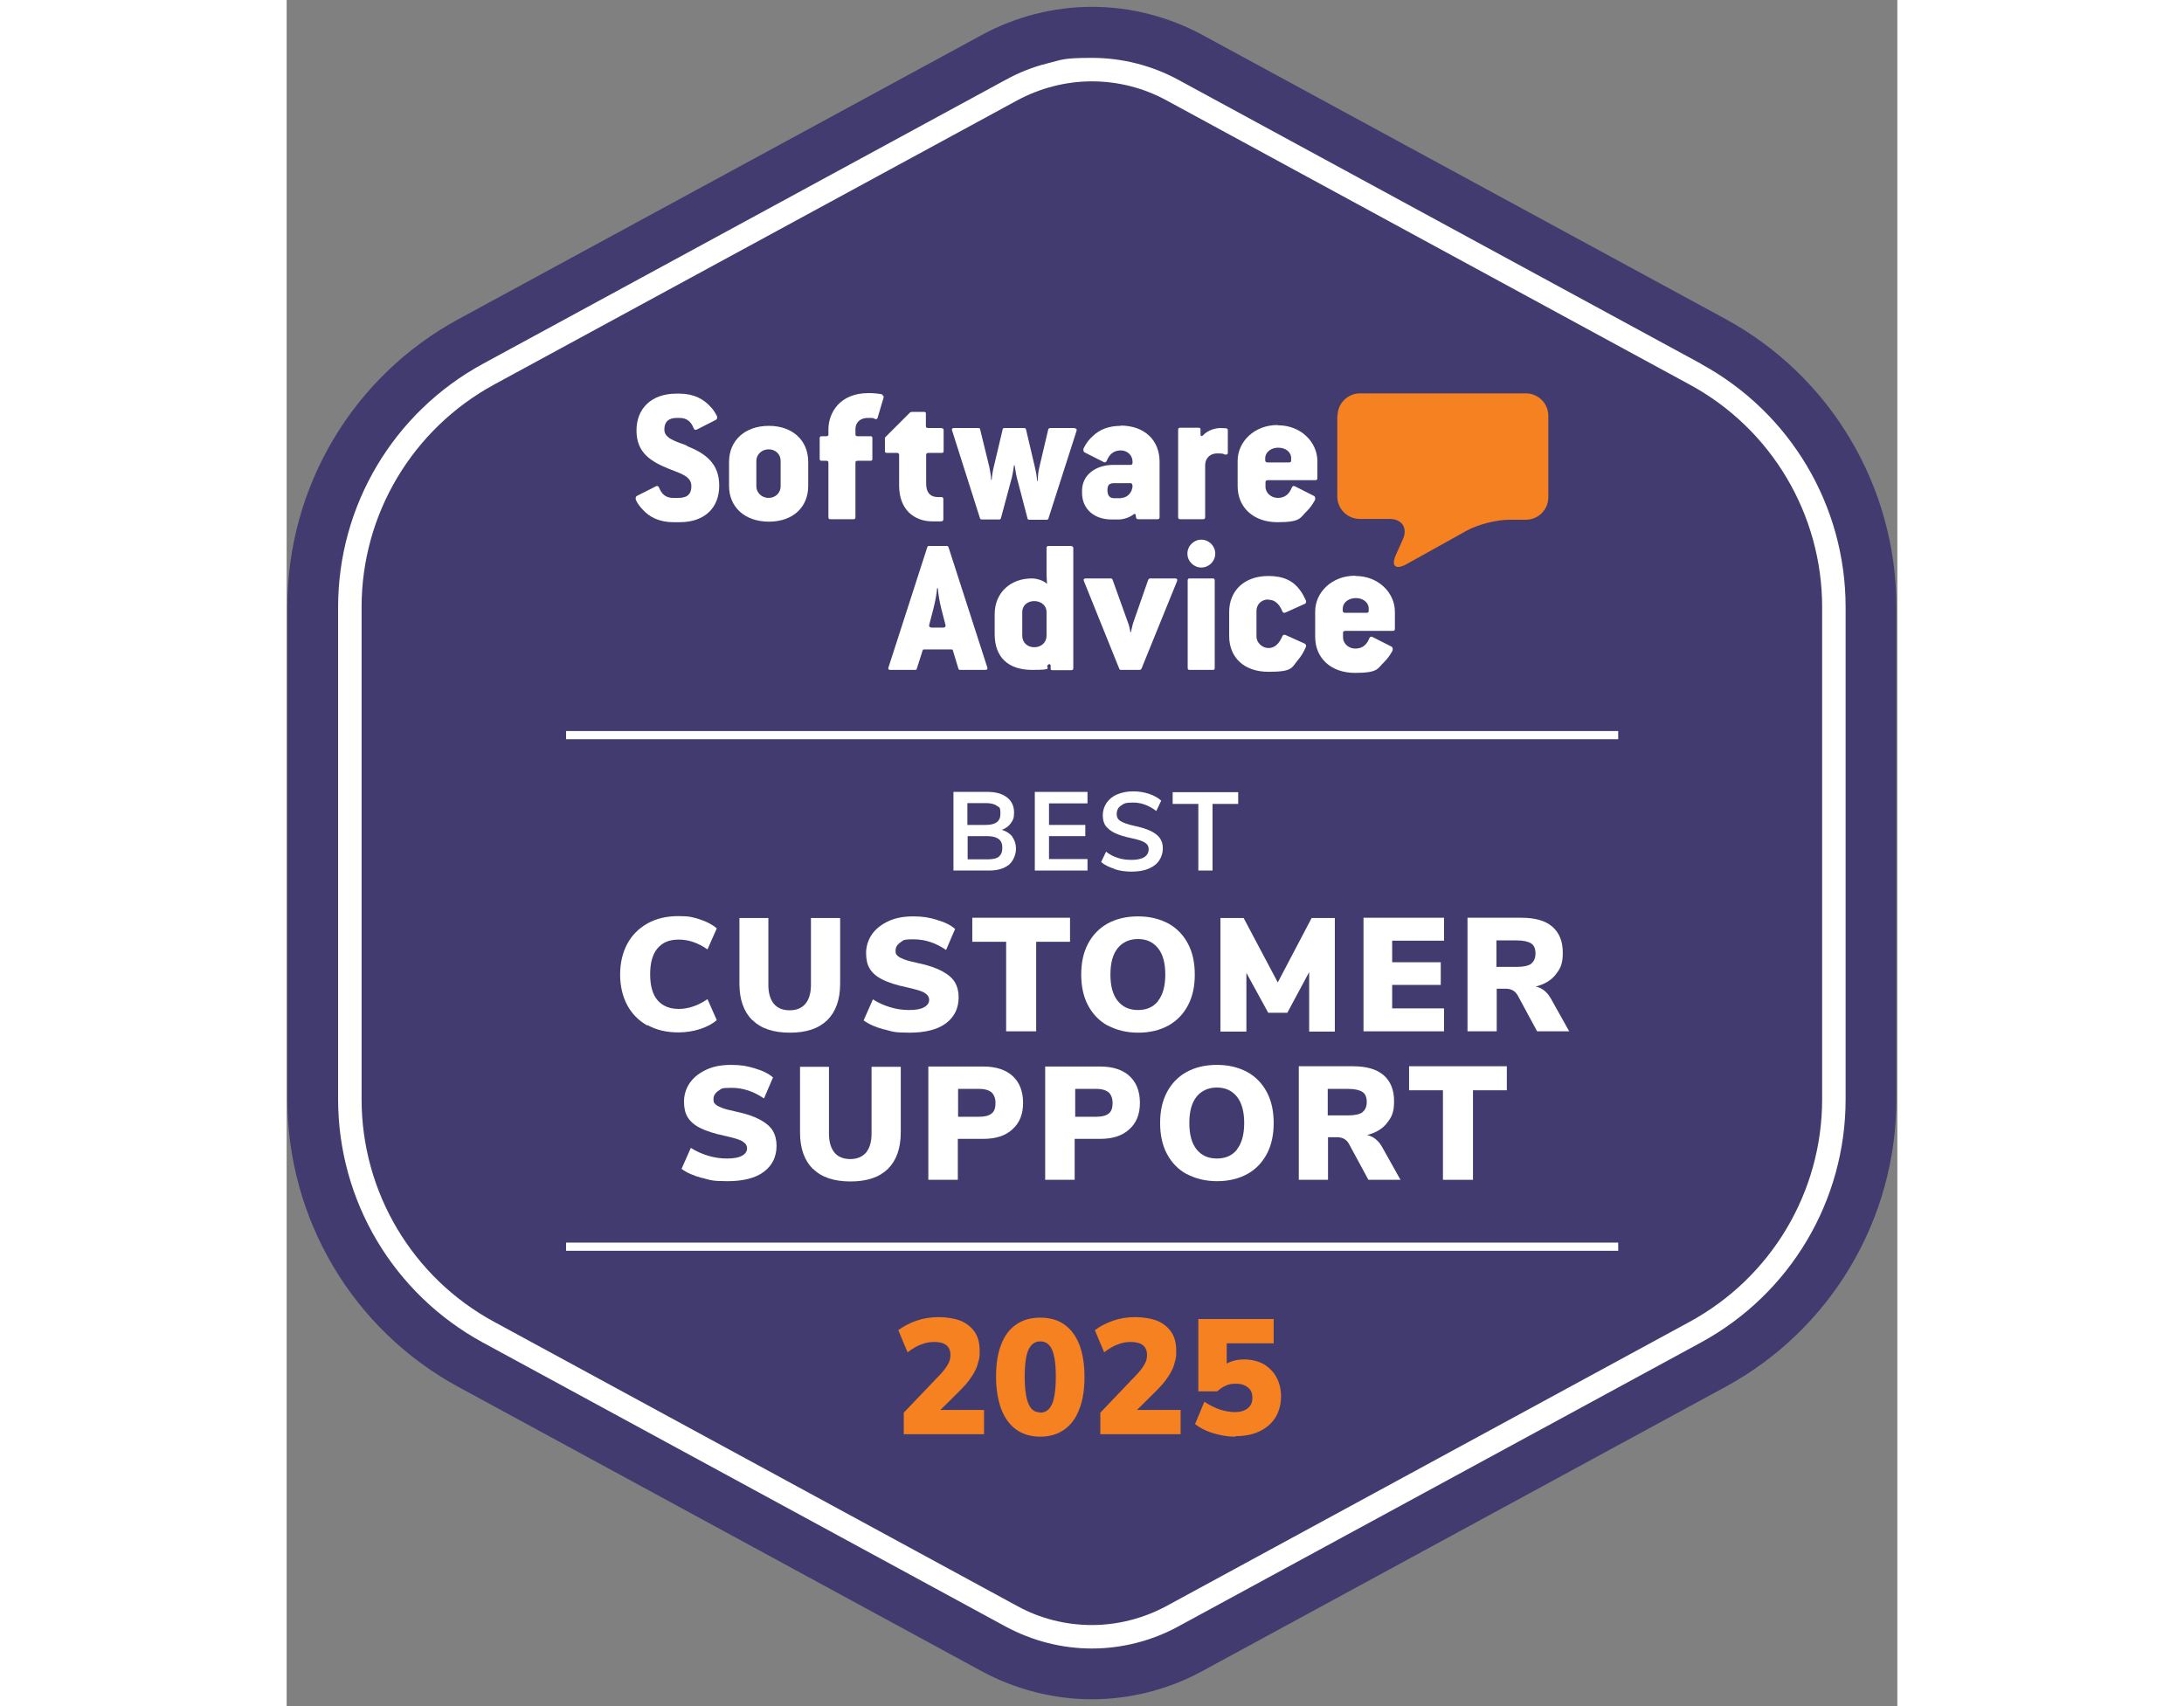 <?xml version="1.0" encoding="UTF-8"?>
<svg xmlns="http://www.w3.org/2000/svg" xmlns:xlink="http://www.w3.org/1999/xlink" width="1280px" height="1000px" viewBox="0 0 944 1000" version="1.1">
<rect x="0" y="0" width="944" height="1000" fill="#808080" stroke="none"/>
<g id="surface1">
<path style=" stroke:none;fill-rule:nonzero;fill:rgb(25.882%,23.137%,43.922%);fill-opacity:1;" d="M 472.078 4 C 449.52 4 427.121 9.762 407.441 20.48 L 100.719 187.039 C 38.801 220.641 0.398 285.281 0.398 355.68 L 0.398 644.16 C 0.398 714.559 38.801 779.359 100.719 812.961 L 407.281 979.52 C 427.121 990.238 449.52 996 471.922 996 C 494.32 996 516.879 990.238 536.559 979.52 L 843.121 812.961 C 905.039 779.359 943.441 714.719 943.441 644.16 L 943.441 355.68 C 943.441 285.281 905.039 220.48 843.121 186.879 L 536.719 20.48 C 516.879 9.762 494.48 4 472.078 4 Z M 472.078 4 "/>
<path style=" stroke:none;fill-rule:nonzero;fill:rgb(100%,100%,100%);fill-opacity:1;" d="M 829.039 213.281 L 522.48 46.719 C 507.121 38.398 489.68 33.922 472.078 33.922 C 454.48 33.922 454.48 35.039 446 37.121 C 437.52 39.199 429.359 42.398 421.52 46.719 L 114.961 213.281 C 62.641 241.762 30.16 296.32 30.16 355.84 L 30.16 644.32 C 30.16 703.84 62.641 758.398 114.961 786.879 L 421.52 953.441 C 437.039 961.762 454.32 966.238 471.922 966.238 C 489.52 966.238 506.961 961.762 522.32 953.441 L 828.879 786.879 C 881.199 758.398 913.68 703.84 913.68 644.32 L 913.68 355.84 C 913.68 296.32 881.199 241.762 828.879 213.281 Z M 899.922 644.32 C 899.922 698.719 870.16 748.641 822.32 774.719 L 515.762 941.281 C 502.16 948.641 486.961 952.48 471.922 952.48 C 456.879 952.48 441.68 948.801 428.078 941.281 L 121.52 774.719 C 73.68 748.801 43.922 698.719 43.922 644.32 L 43.922 355.84 C 43.922 301.441 73.68 251.52 121.52 225.441 L 428.078 58.879 C 441.68 51.52 456.879 47.68 471.922 47.68 C 486.961 47.68 502 51.359 515.762 58.879 L 822.32 225.441 C 870.16 251.359 899.922 301.441 899.922 355.84 Z M 899.922 644.32 "/>
<path style=" stroke:none;fill-rule:nonzero;fill:rgb(100%,100%,100%);fill-opacity:1;" d="M 163.762 428.48 L 780.398 428.48 L 780.398 433.281 L 163.762 433.281 Z M 163.762 428.48 "/>
<path style=" stroke:none;fill-rule:nonzero;fill:rgb(100%,100%,100%);fill-opacity:1;" d="M 425.199 490.398 C 426.641 492.32 427.441 494.719 427.441 497.602 C 427.441 500.48 426 504.641 423.281 506.879 C 420.398 509.121 416.559 510.238 411.762 510.238 L 390.801 510.238 L 390.801 464.16 L 410.961 464.16 C 415.762 464.16 419.441 465.281 422.16 467.359 C 424.879 469.441 426.32 472.48 426.32 476.16 C 426.32 479.84 425.68 480.641 424.398 482.559 C 423.121 484.32 421.359 485.602 419.121 486.398 C 421.84 487.199 423.762 488.48 425.359 490.398 Z M 398.961 483.52 L 409.68 483.52 C 415.441 483.52 418.32 481.441 418.32 477.121 C 418.32 472.801 417.68 473.281 416.238 472.32 C 414.801 471.199 412.559 470.719 409.68 470.719 L 398.961 470.719 Z M 417.359 502.078 C 418.801 500.961 419.441 499.359 419.441 496.961 C 419.441 494.559 418.801 492.961 417.359 491.84 C 415.922 490.719 413.68 490.078 410.801 490.078 L 399.121 490.078 L 399.121 503.68 L 410.801 503.68 C 413.84 503.68 416.078 503.199 417.52 502.078 Z M 417.359 502.078 "/>
<path style=" stroke:none;fill-rule:nonzero;fill:rgb(100%,100%,100%);fill-opacity:1;" d="M 438.48 510.238 L 438.48 464.16 L 469.359 464.16 L 469.359 470.879 L 446.801 470.879 L 446.801 483.52 L 468.078 483.52 L 468.078 490.078 L 446.801 490.078 L 446.801 503.52 L 469.359 503.52 L 469.359 510.238 Z M 438.48 510.238 "/>
<path style=" stroke:none;fill-rule:nonzero;fill:rgb(100%,100%,100%);fill-opacity:1;" d="M 485.199 509.281 C 482.16 508.32 479.441 507.039 477.359 505.281 L 480.238 499.199 C 482.48 500.961 484.719 502.078 487.281 502.879 C 489.68 503.68 492.398 504 495.281 504 C 498.16 504 500.879 503.52 502.641 502.398 C 504.398 501.281 505.199 499.68 505.199 497.762 C 505.199 495.84 504.398 494.719 502.801 493.762 C 501.199 492.801 498.641 492 494.801 491.199 C 490.961 490.398 487.922 489.441 485.52 488.32 C 483.121 487.199 481.359 485.762 480.078 484.16 C 478.801 482.398 478.32 480.32 478.32 477.762 C 478.32 475.199 479.121 472.641 480.559 470.559 C 482 468.48 484.078 466.719 486.801 465.602 C 489.52 464.48 492.559 463.84 496.078 463.84 C 499.602 463.84 502.32 464.32 505.359 465.281 C 508.238 466.238 510.641 467.52 512.559 469.281 L 509.68 475.359 C 505.52 472.16 501.039 470.398 496.078 470.398 C 491.121 470.398 490.801 471.039 489.039 472.16 C 487.281 473.281 486.48 475.039 486.48 477.121 C 486.48 479.199 487.281 480.32 488.719 481.281 C 490.32 482.238 492.879 483.199 496.559 484 C 500.398 484.801 503.602 485.762 506 486.879 C 508.398 488 510.32 489.281 511.602 491.039 C 512.879 492.641 513.52 494.719 513.52 497.281 C 513.52 499.84 512.719 502.398 511.281 504.48 C 509.84 506.559 507.762 508.16 504.879 509.281 C 502.16 510.398 498.801 510.879 495.121 510.879 C 491.441 510.879 488.238 510.398 485.199 509.441 Z M 485.199 509.281 "/>
<path style=" stroke:none;fill-rule:nonzero;fill:rgb(100%,100%,100%);fill-opacity:1;" d="M 534.32 510.238 L 534.32 471.199 L 519.281 471.199 L 519.281 464.32 L 557.68 464.32 L 557.68 471.199 L 542.641 471.199 L 542.641 510.238 L 534.16 510.238 Z M 534.32 510.238 "/>
<path style=" stroke:none;fill-rule:nonzero;fill:rgb(100%,100%,100%);fill-opacity:1;" d="M 211.441 601.121 C 206.32 598.238 202.32 594.238 199.602 589.121 C 196.879 584 195.441 577.922 195.441 571.199 C 195.441 564.48 196.879 558.398 199.602 553.281 C 202.32 548.16 206.32 544.16 211.441 541.281 C 216.559 538.398 222.641 536.961 229.52 536.961 C 236.398 536.961 238 537.602 242.16 538.879 C 246.16 540.16 249.52 541.922 252.078 544.16 L 246.641 556.48 C 241.199 552.641 235.602 550.719 229.84 550.719 C 224.078 550.719 220.238 552.48 217.359 555.84 C 214.48 559.199 213.039 564.32 213.039 571.039 C 213.039 577.762 214.48 582.879 217.359 586.238 C 220.238 589.602 224.398 591.359 229.84 591.359 C 235.281 591.359 241.199 589.441 246.641 585.602 L 252.078 597.922 C 249.52 600.16 246.16 601.922 242.16 603.199 C 238.16 604.48 233.84 605.121 229.52 605.121 C 222.641 605.121 216.559 603.68 211.441 600.801 Z M 211.441 601.121 "/>
<path style=" stroke:none;fill-rule:nonzero;fill:rgb(100%,100%,100%);fill-opacity:1;" d="M 272.879 597.922 C 267.922 592.961 265.359 585.922 265.359 576.48 L 265.359 538.078 L 282.32 538.078 L 282.32 577.281 C 282.32 582.078 283.441 585.762 285.52 588.32 C 287.602 590.879 290.801 592.16 294.801 592.16 C 298.801 592.16 301.84 590.879 304.078 588.32 C 306.16 585.762 307.281 582.078 307.281 577.281 L 307.281 538.078 L 324.398 538.078 L 324.398 576.48 C 324.398 585.922 321.84 592.961 316.879 597.922 C 311.762 602.879 304.559 605.281 294.961 605.281 C 285.359 605.281 278 602.879 273.039 597.922 Z M 272.879 597.922 "/>
<path style=" stroke:none;fill-rule:nonzero;fill:rgb(100%,100%,100%);fill-opacity:1;" d="M 350 603.359 C 345.199 602.078 341.199 600.32 338.16 598.078 L 343.602 585.762 C 346.801 587.84 350.16 589.281 353.84 590.398 C 357.52 591.52 361.199 592 364.879 592 C 368.559 592 371.602 591.52 373.52 590.398 C 375.441 589.441 376.559 587.84 376.559 586.078 C 376.559 584.32 375.602 583.039 373.84 581.922 C 372.078 580.801 368.559 579.84 363.602 578.719 C 357.359 577.441 352.559 575.84 349.039 574.078 C 345.52 572.32 343.121 570.078 341.68 567.68 C 340.238 565.281 339.602 562.238 339.602 558.559 C 339.602 554.879 340.719 550.879 343.121 547.52 C 345.359 544.32 348.719 541.762 352.879 539.84 C 357.039 537.922 361.84 537.121 367.281 537.121 C 372.719 537.121 376.719 537.762 381.199 539.199 C 385.68 540.48 389.199 542.238 391.762 544.48 L 386.48 556.801 C 380.398 552.641 374.16 550.559 367.441 550.559 C 360.719 550.559 361.68 551.199 359.762 552.32 C 357.84 553.602 356.879 555.199 356.879 557.121 C 356.879 559.039 357.199 559.359 357.84 560 C 358.48 560.801 359.762 561.441 361.68 562.238 C 363.602 563.039 366.32 563.68 370 564.48 C 376.078 565.762 380.719 567.359 384.238 569.281 C 387.762 571.199 390.16 573.281 391.602 575.68 C 393.039 578.078 393.84 581.121 393.84 584.48 C 393.84 591.039 391.281 596.16 386.32 599.84 C 381.359 603.52 374.16 605.281 365.039 605.281 C 355.922 605.281 355.121 604.641 350.32 603.359 Z M 350 603.359 "/>
<path style=" stroke:none;fill-rule:nonzero;fill:rgb(100%,100%,100%);fill-opacity:1;" d="M 421.68 604.48 L 421.68 552 L 401.84 552 L 401.84 537.922 L 459.121 537.922 L 459.121 552 L 439.281 552 L 439.281 604.48 Z M 421.68 604.48 "/>
<path style=" stroke:none;fill-rule:nonzero;fill:rgb(100%,100%,100%);fill-opacity:1;" d="M 481.199 601.121 C 476.238 598.398 472.398 594.398 469.68 589.281 C 466.961 584.16 465.68 578.078 465.68 571.199 C 465.68 564.32 466.961 558.238 469.68 553.121 C 472.398 548 476.238 544 481.199 541.281 C 486.16 538.559 492.078 537.121 498.961 537.121 C 505.84 537.121 511.602 538.559 516.719 541.281 C 521.68 544 525.52 548 528.238 553.121 C 530.961 558.238 532.238 564.32 532.238 571.199 C 532.238 578.078 530.961 584.16 528.238 589.281 C 525.52 594.398 521.68 598.398 516.719 601.121 C 511.762 603.84 505.84 605.281 499.121 605.281 C 492.398 605.281 486.48 603.84 481.359 601.121 Z M 510.641 586.719 C 513.52 583.199 514.961 577.922 514.961 571.199 C 514.961 564.48 513.52 559.199 510.641 555.68 C 507.762 552.16 503.922 550.398 498.961 550.398 C 494 550.398 490 552.16 487.121 555.68 C 484.238 559.199 482.801 564.32 482.801 571.199 C 482.801 578.078 484.238 583.199 487.121 586.719 C 490 590.238 493.84 592 498.961 592 C 504.078 592 507.922 590.238 510.801 586.719 Z M 510.641 586.719 "/>
<path style=" stroke:none;fill-rule:nonzero;fill:rgb(100%,100%,100%);fill-opacity:1;" d="M 600.879 538.078 L 614.32 538.078 L 614.32 604.641 L 599.281 604.641 L 599.281 569.762 L 586.48 593.602 L 575.281 593.602 L 562.48 570.238 L 562.48 604.641 L 547.281 604.641 L 547.281 538.078 L 560.879 538.078 L 580.879 575.84 L 600.719 538.078 Z M 600.879 538.078 "/>
<path style=" stroke:none;fill-rule:nonzero;fill:rgb(100%,100%,100%);fill-opacity:1;" d="M 631.121 604.48 L 631.121 537.922 L 678.32 537.922 L 678.32 551.359 L 647.922 551.359 L 647.922 564 L 676.398 564 L 676.398 577.281 L 647.922 577.281 L 647.922 591.039 L 678.32 591.039 L 678.32 604.48 Z M 631.121 604.48 "/>
<path style=" stroke:none;fill-rule:nonzero;fill:rgb(100%,100%,100%);fill-opacity:1;" d="M 751.922 604.48 L 732.879 604.48 L 721.359 583.199 C 719.922 580.801 717.68 579.52 714.48 579.52 L 709.199 579.52 L 709.199 604.48 L 692.078 604.48 L 692.078 537.922 L 723.762 537.922 C 731.762 537.922 737.84 539.68 741.84 543.199 C 745.84 546.719 747.922 551.68 747.922 558.398 C 747.922 565.121 746.48 567.68 743.762 571.199 C 741.039 574.719 737.039 576.961 732.078 578.238 C 735.922 579.039 738.961 581.602 741.199 585.762 L 751.762 604.641 Z M 729.359 564.801 C 730.961 563.68 731.922 561.602 731.922 558.879 C 731.922 556.16 731.121 554.078 729.359 552.961 C 727.602 551.84 724.879 551.199 721.039 551.199 L 709.039 551.199 L 709.039 566.719 L 721.039 566.719 C 724.879 566.719 727.602 566.078 729.359 564.961 Z M 729.359 564.801 "/>
<path style=" stroke:none;fill-rule:nonzero;fill:rgb(100%,100%,100%);fill-opacity:1;" d="M 243.281 690.398 C 238.48 689.121 234.48 687.359 231.441 685.121 L 236.879 672.801 C 240.078 674.879 243.441 676.32 247.121 677.441 C 250.801 678.559 254.48 679.039 258.16 679.039 C 261.84 679.039 264.879 678.559 266.801 677.441 C 268.719 676.48 269.84 674.879 269.84 673.121 C 269.84 671.359 268.879 670.078 267.121 668.961 C 265.359 667.84 261.84 666.879 256.879 665.762 C 250.641 664.48 245.84 662.879 242.32 661.121 C 238.801 659.359 236.398 657.121 234.961 654.719 C 233.52 652.32 232.879 649.281 232.879 645.602 C 232.879 641.922 234 637.922 236.398 634.559 C 238.641 631.359 242 628.801 246.16 626.879 C 250.32 624.961 255.121 624.16 260.559 624.16 C 266 624.16 270 624.801 274.48 626.238 C 278.961 627.52 282.48 629.281 285.039 631.52 L 279.762 643.84 C 273.68 639.68 267.441 637.602 260.719 637.602 C 254 637.602 254.961 638.238 253.039 639.359 C 251.121 640.641 250.16 642.238 250.16 644.16 C 250.16 646.078 250.48 646.398 251.121 647.039 C 251.762 647.84 253.039 648.48 254.961 649.281 C 256.879 650.078 259.602 650.719 263.281 651.52 C 269.359 652.801 274 654.398 277.52 656.32 C 281.039 658.238 283.441 660.32 284.879 662.719 C 286.32 665.121 287.121 668.16 287.121 671.52 C 287.121 678.078 284.559 683.199 279.602 686.879 C 274.641 690.559 267.441 692.32 258.32 692.32 C 249.199 692.32 248.398 691.68 243.602 690.398 Z M 243.281 690.398 "/>
<path style=" stroke:none;fill-rule:nonzero;fill:rgb(100%,100%,100%);fill-opacity:1;" d="M 308.398 685.121 C 303.441 680.16 300.879 673.121 300.879 663.68 L 300.879 625.281 L 317.84 625.281 L 317.84 664.48 C 317.84 669.281 318.961 672.961 321.039 675.52 C 323.121 678.078 326.32 679.359 330.32 679.359 C 334.32 679.359 337.359 678.078 339.602 675.52 C 341.68 672.961 342.801 669.281 342.801 664.48 L 342.801 625.281 L 359.922 625.281 L 359.922 663.68 C 359.922 673.121 357.359 680.16 352.398 685.121 C 347.281 690.078 340.078 692.48 330.48 692.48 C 320.879 692.48 313.52 690.078 308.559 685.121 Z M 308.398 685.121 "/>
<path style=" stroke:none;fill-rule:nonzero;fill:rgb(100%,100%,100%);fill-opacity:1;" d="M 376.238 625.121 L 408.398 625.121 C 415.762 625.121 421.52 627.039 425.52 630.719 C 429.52 634.398 431.602 639.68 431.602 646.398 C 431.602 653.121 429.52 658.238 425.359 661.922 C 421.199 665.762 415.602 667.52 408.238 667.52 L 393.359 667.52 L 393.359 691.52 L 376.078 691.52 L 376.078 624.961 Z M 406 654.559 C 409.199 654.559 411.602 653.922 413.199 652.641 C 414.801 651.359 415.441 649.281 415.441 646.559 C 415.441 643.84 414.641 641.762 413.199 640.32 C 411.602 639.039 409.359 638.238 406 638.238 L 393.52 638.238 L 393.52 654.559 Z M 406 654.559 "/>
<path style=" stroke:none;fill-rule:nonzero;fill:rgb(100%,100%,100%);fill-opacity:1;" d="M 444.719 625.121 L 476.879 625.121 C 484.238 625.121 490 627.039 494 630.719 C 498 634.398 500.078 639.68 500.078 646.398 C 500.078 653.121 498 658.238 493.84 661.922 C 489.68 665.762 484.078 667.52 476.719 667.52 L 461.84 667.52 L 461.84 691.52 L 444.559 691.52 L 444.559 624.961 Z M 474.641 654.559 C 477.84 654.559 480.238 653.922 481.84 652.641 C 483.441 651.359 484.078 649.281 484.078 646.559 C 484.078 643.84 483.281 641.762 481.84 640.32 C 480.238 639.039 478 638.238 474.641 638.238 L 462.16 638.238 L 462.16 654.559 Z M 474.641 654.559 "/>
<path style=" stroke:none;fill-rule:nonzero;fill:rgb(100%,100%,100%);fill-opacity:1;" d="M 527.441 688.16 C 522.48 685.441 518.641 681.441 515.922 676.32 C 513.199 671.199 511.922 665.121 511.922 658.238 C 511.922 651.359 513.199 645.281 515.922 640.16 C 518.641 635.039 522.48 631.039 527.441 628.32 C 532.398 625.602 538.32 624.16 545.199 624.16 C 552.078 624.16 557.84 625.602 562.961 628.32 C 567.922 631.039 571.762 635.039 574.48 640.16 C 577.199 645.281 578.48 651.359 578.48 658.238 C 578.48 665.121 577.199 671.199 574.48 676.32 C 571.762 681.441 567.922 685.441 562.961 688.16 C 558 690.879 552.078 692.32 545.359 692.32 C 538.641 692.32 532.719 690.879 527.602 688.16 Z M 556.879 673.762 C 559.762 670.238 561.199 664.961 561.199 658.238 C 561.199 651.52 559.762 646.238 556.879 642.719 C 554 639.199 550.16 637.441 545.199 637.441 C 540.238 637.441 536.238 639.199 533.359 642.719 C 530.48 646.238 529.039 651.359 529.039 658.238 C 529.039 665.121 530.48 670.238 533.359 673.762 C 536.238 677.281 540.078 679.039 545.199 679.039 C 550.32 679.039 554.16 677.281 557.039 673.762 Z M 556.879 673.762 "/>
<path style=" stroke:none;fill-rule:nonzero;fill:rgb(100%,100%,100%);fill-opacity:1;" d="M 653.039 691.52 L 634 691.52 L 622.48 670.238 C 621.039 667.84 618.801 666.559 615.602 666.559 L 610.32 666.559 L 610.32 691.52 L 593.199 691.52 L 593.199 624.961 L 624.879 624.961 C 632.879 624.961 638.961 626.719 642.961 630.238 C 646.961 633.762 649.039 638.719 649.039 645.441 C 649.039 652.16 647.602 654.719 644.879 658.238 C 642.16 661.762 638.16 664 633.199 665.281 C 637.039 666.078 640.078 668.641 642.32 672.801 L 652.879 691.68 Z M 630.48 651.84 C 632.078 650.719 633.039 648.641 633.039 645.922 C 633.039 643.199 632.238 641.121 630.48 640 C 628.719 638.879 626 638.238 622.16 638.238 L 610.16 638.238 L 610.16 653.762 L 622.16 653.762 C 626 653.762 628.719 653.121 630.48 652 Z M 630.48 651.84 "/>
<path style=" stroke:none;fill-rule:nonzero;fill:rgb(100%,100%,100%);fill-opacity:1;" d="M 677.68 691.52 L 677.68 639.039 L 657.84 639.039 L 657.84 624.961 L 715.121 624.961 L 715.121 639.039 L 695.281 639.039 L 695.281 691.52 Z M 677.68 691.52 "/>
<path style=" stroke:none;fill-rule:nonzero;fill:rgb(100%,100%,100%);fill-opacity:1;" d="M 163.762 728.32 L 780.398 728.32 L 780.398 733.121 L 163.762 733.121 Z M 163.762 728.32 "/>
<path style=" stroke:none;fill-rule:nonzero;fill:rgb(96.078%,50.588%,12.549%);fill-opacity:1;" d="M 615.922 243.68 C 615.922 236.48 621.84 230.559 629.039 230.559 L 726.32 230.559 C 733.52 230.559 739.441 236.48 739.441 243.68 L 739.441 291.52 C 739.441 298.719 733.52 304.641 726.32 304.641 L 716.238 304.641 C 709.039 304.641 697.84 307.52 691.602 311.039 L 656.238 330.719 C 649.84 334.238 647.121 331.68 650.16 325.121 L 654.16 316.16 C 657.199 309.602 653.68 304.16 646.48 304.16 L 628.879 304.16 C 621.68 304.16 615.762 298.238 615.762 291.039 L 615.762 243.68 Z M 615.922 243.68 "/>
<path style=" stroke:none;fill-rule:nonzero;fill:rgb(100%,100%,100%);fill-opacity:1;" d="M 234.48 261.121 C 228.078 258.719 221.359 256.961 221.359 251.84 C 221.359 246.719 224.398 244.961 228.559 244.961 L 230.32 244.961 C 234.32 244.961 236.879 246.879 238.48 250.879 C 238.801 251.84 239.441 252.16 240.238 251.84 L 251.602 246.078 C 252.238 245.762 252.719 244.48 251.922 243.359 C 250.961 241.602 249.84 239.84 248.398 238.398 C 244.398 233.922 238.641 230.719 230.16 230.719 L 228.398 230.719 C 214 230.719 205.039 239.199 205.039 252.32 C 205.039 265.441 213.52 270.559 224.238 274.879 C 231.121 277.602 237.199 279.199 237.199 284.961 C 237.199 290.719 233.52 291.84 229.359 291.84 L 226.48 291.84 C 222.48 291.84 219.922 289.922 218.32 285.922 C 218 284.961 217.199 284.641 216.559 284.961 L 205.199 290.719 C 204.559 291.039 204.238 292.32 204.879 293.441 C 205.84 295.359 207.121 297.121 208.719 298.719 C 212.559 303.039 218.48 306.078 226.641 306.078 L 230.32 306.078 C 245.039 306.078 253.52 297.602 253.52 284.641 C 253.52 271.68 245.52 265.762 234.641 261.441 "/>
<path style=" stroke:none;fill-rule:nonzero;fill:rgb(100%,100%,100%);fill-opacity:1;" d="M 282.641 249.602 C 268.559 249.602 259.281 258.238 259.281 270.719 L 259.281 284.801 C 259.281 297.281 268.559 305.762 282.641 305.762 C 296.719 305.762 305.68 297.281 305.68 284.801 L 305.68 270.719 C 305.68 258.078 296.398 249.602 282.641 249.602 M 289.52 285.121 C 289.52 288.801 286.48 291.84 282.48 291.84 C 278.48 291.84 275.281 288.801 275.281 285.121 L 275.281 270.078 C 275.281 266.559 278.32 263.359 282.48 263.359 C 286.641 263.359 289.52 266.398 289.52 270.078 Z M 289.52 285.121 "/>
<path style=" stroke:none;fill-rule:nonzero;fill:rgb(100%,100%,100%);fill-opacity:1;" d="M 349.199 231.199 C 347.281 230.719 344.078 230.398 341.039 230.398 C 323.922 230.398 317.52 242.238 317.52 251.68 L 317.52 254.559 C 317.52 255.359 317.199 255.68 316.238 255.68 L 313.52 255.68 C 312.879 255.68 312.398 256 312.398 256.801 L 312.398 268.961 C 312.398 269.762 312.879 270.078 313.52 270.078 L 316.238 270.078 C 317.199 270.078 317.52 270.398 317.52 271.199 L 317.52 303.199 C 317.52 304 317.84 304.32 318.641 304.32 L 332.238 304.32 C 333.039 304.32 333.359 304 333.359 303.199 L 333.359 271.199 C 333.359 270.398 333.68 270.078 334.641 270.078 L 342.16 270.078 C 342.961 270.078 343.281 269.762 343.281 268.961 L 343.281 256.801 C 343.281 256 342.961 255.68 342.16 255.68 L 334.641 255.68 C 333.68 255.68 333.359 255.359 333.359 254.559 L 333.359 251.52 C 333.359 247.52 336.238 244.961 340.559 244.961 C 344.879 244.961 343.602 245.121 344.879 245.602 C 345.68 245.762 346.16 245.602 346.32 244.961 L 349.84 233.121 C 350 232.32 349.84 231.68 348.879 231.52 "/>
<path style=" stroke:none;fill-rule:nonzero;fill:rgb(100%,100%,100%);fill-opacity:1;" d="M 383.762 250.879 L 376.078 250.879 C 375.121 250.879 374.641 250.559 374.641 249.762 L 374.641 242.559 C 374.641 241.762 374.48 241.441 373.68 241.441 L 366.48 241.441 C 366 241.441 365.52 241.602 365.039 242.078 L 350.641 256.48 L 350.641 264.32 C 350.641 265.121 350.961 265.441 351.762 265.441 L 357.52 265.441 C 358.641 265.441 358.961 265.922 358.961 266.719 L 358.961 284.641 C 358.961 298.559 367.602 305.602 378.641 305.602 L 383.441 305.602 C 384.398 305.602 384.879 305.121 384.879 304.32 L 384.879 292.48 C 384.879 291.84 384.559 291.359 383.762 291.359 L 381.84 291.359 C 377.039 291.359 374.801 288.48 374.801 283.52 L 374.801 266.719 C 374.801 265.922 375.121 265.441 376.238 265.441 L 383.922 265.441 C 384.719 265.441 385.039 265.281 385.039 264.32 L 385.039 252.16 C 385.039 251.359 384.879 251.039 383.922 251.039 "/>
<path style=" stroke:none;fill-rule:nonzero;fill:rgb(100%,100%,100%);fill-opacity:1;" d="M 461.52 250.879 L 447.602 250.879 C 446.961 250.879 446.48 251.199 446.32 251.84 L 441.199 273.602 C 440.559 276 440.238 279.52 440.078 281.922 L 439.762 281.922 C 439.762 279.52 439.121 276.32 438.48 273.602 L 433.359 251.84 C 433.359 251.199 432.719 250.879 432.078 250.879 L 420.719 250.879 C 420.078 250.879 419.602 251.199 419.602 251.84 L 414.48 273.441 C 413.84 275.84 413.359 279.039 413.199 281.281 L 412.879 281.281 C 412.879 279.039 412.238 275.84 411.762 273.441 L 406.48 251.84 C 406.48 251.199 406 250.879 405.359 250.879 L 391.121 250.879 C 390 250.879 389.68 251.52 390 252.32 L 406.32 303.68 C 406.48 304.32 406.961 304.48 407.441 304.48 L 417.52 304.48 C 418.16 304.48 418.48 304.32 418.641 303.68 L 425.039 279.84 C 425.68 277.121 426.32 272.641 426.32 272.641 L 426.641 272.641 C 426.641 272.641 427.281 277.121 427.922 279.84 L 434.16 303.68 C 434.16 304.32 434.641 304.641 435.281 304.641 L 445.359 304.641 C 446 304.641 446.32 304.48 446.48 303.84 L 462.961 252.48 C 463.121 251.68 462.961 251.039 461.84 251.039 "/>
<path style=" stroke:none;fill-rule:nonzero;fill:rgb(100%,100%,100%);fill-opacity:1;" d="M 488.879 249.602 C 481.68 249.602 476.398 251.84 472.559 255.52 C 470.32 257.441 468.559 259.84 467.281 262.398 C 466.641 263.52 466.961 264.801 467.602 265.121 L 478.961 270.879 C 479.602 271.199 480.398 270.879 480.719 269.922 C 482.32 265.922 485.039 264 488.879 264 C 492.719 264 495.762 266.879 495.762 270.559 L 495.762 271.199 C 495.762 272 495.441 272.48 494.641 272.48 L 484.559 272.48 C 474.48 272.48 466.16 278.078 466.16 287.68 L 466.16 288.801 C 466.16 298.559 473.52 304.48 483.441 304.48 L 487.441 304.48 C 490.48 304.48 494 303.359 496.398 301.441 C 496.879 301.121 497.359 301.281 497.52 301.441 L 497.84 303.359 C 497.84 304 498.48 304.32 499.121 304.32 L 510.48 304.32 C 511.121 304.32 511.602 304 511.602 303.199 L 511.602 270.559 C 511.602 258.078 502.801 249.441 488.719 249.441 M 489.199 292 L 484.879 292 C 482.48 292 481.039 290.559 481.039 287.199 C 481.039 283.84 482.641 283.199 485.039 283.199 L 494.801 283.199 C 495.441 283.199 495.762 284.48 495.762 284.801 C 495.602 289.121 492.238 291.84 489.199 291.84 "/>
<path style=" stroke:none;fill-rule:nonzero;fill:rgb(100%,100%,100%);fill-opacity:1;" d="M 550.48 251.039 C 549.68 251.039 548.719 250.879 547.441 250.879 C 543.121 250.879 538.961 252.961 537.039 255.199 C 536.398 255.84 535.602 255.68 535.602 254.559 L 535.602 251.84 C 535.602 251.039 535.281 250.719 534.48 250.719 L 523.602 250.719 C 522.961 250.719 522.48 251.039 522.48 251.84 L 522.48 303.199 C 522.48 304 522.961 304.32 523.602 304.32 L 537.199 304.32 C 537.84 304.32 538.32 304 538.32 303.199 L 538.32 272.641 C 538.32 268.641 541.199 265.762 545.199 265.762 C 549.199 265.762 548.398 265.922 549.84 266.398 C 550.961 266.559 551.602 266.398 551.602 265.281 L 551.602 252.16 C 551.602 251.52 551.281 251.199 550.641 251.039 "/>
<path style=" stroke:none;fill-rule:nonzero;fill:rgb(100%,100%,100%);fill-opacity:1;" d="M 580.719 249.121 C 567.121 249.121 557.359 258.879 557.359 270.078 L 557.359 284.961 C 557.359 297.441 566.641 306.078 580.719 306.078 C 594.801 306.078 593.84 303.359 597.84 299.68 C 599.762 297.762 601.199 295.68 602.48 293.441 C 603.121 292.32 602.801 291.039 602.16 290.719 L 590.801 284.961 C 590.16 284.641 589.359 284.961 589.039 285.922 C 587.441 289.922 584.719 291.84 580.879 291.84 C 577.039 291.84 573.68 288.961 573.68 285.281 L 573.68 282.719 C 573.68 281.922 574 281.441 575.121 281.441 L 602.961 281.441 C 603.602 281.441 604.078 281.121 604.078 280.32 L 604.078 270.238 C 604.078 259.199 594.48 249.281 581.039 249.281 M 587.441 271.039 L 574.801 271.039 C 573.84 271.039 573.52 270.398 573.52 269.762 L 573.52 268.16 C 573.84 264.801 577.039 262.398 581.199 262.398 C 585.359 262.398 588.398 264.801 588.719 268 L 588.719 269.602 C 588.719 270.398 588.719 271.039 587.441 271.039 "/>
<path style=" stroke:none;fill-rule:nonzero;fill:rgb(100%,100%,100%);fill-opacity:1;" d="M 387.922 320.801 C 387.762 320.16 387.281 320 386.801 320 L 376.559 320 C 375.922 320 375.602 320.16 375.441 320.801 L 352.719 391.199 C 352.398 392.16 352.719 392.641 353.84 392.641 L 368.398 392.641 C 369.039 392.641 369.199 392.48 369.359 391.84 L 372.719 381.281 C 372.879 380.641 373.199 380.641 374 380.641 L 389.199 380.641 C 390 380.641 390.32 380.641 390.48 381.281 L 393.68 391.84 C 393.84 392.48 394.16 392.641 394.801 392.641 L 409.52 392.641 C 410.641 392.641 410.961 392 410.641 391.199 Z M 385.039 367.84 L 378 367.84 C 376.879 367.84 376.398 367.199 376.559 366.398 L 378.961 357.121 C 380.078 352.801 381.039 347.84 381.199 344.801 L 381.68 344.801 C 381.84 347.84 382.641 352.801 383.762 357.121 L 386.16 366.398 C 386.32 367.039 386 367.84 384.879 367.84 "/>
<path style=" stroke:none;fill-rule:nonzero;fill:rgb(100%,100%,100%);fill-opacity:1;" d="M 460.078 320 L 446.48 320 C 445.84 320 445.359 320.32 445.359 321.121 L 445.359 337.121 C 445.359 338.879 445.68 342.238 445.68 342.238 C 443.441 340.16 439.602 339.039 436.719 339.039 C 424.078 339.039 414.961 347.52 414.961 360 L 414.961 371.68 C 414.961 385.121 422.801 392.641 436.879 392.641 C 450.961 392.641 443.922 391.52 446.32 389.602 C 446.961 388.961 447.762 389.281 447.762 390.238 L 447.762 392 C 447.762 392.48 448.078 392.801 448.719 392.801 L 459.922 392.801 C 460.559 392.801 461.039 392.48 461.039 391.68 L 461.039 321.281 C 461.039 320.48 460.559 320.16 459.922 320.16 M 445.359 372.641 C 445.359 376.48 442.32 379.359 438.16 379.359 C 434 379.359 431.121 376.48 431.121 372.641 L 431.121 358.719 C 431.121 355.039 434 352.32 438.16 352.32 C 442.32 352.32 445.359 355.039 445.359 358.719 Z M 445.359 372.641 "/>
<path style=" stroke:none;fill-rule:nonzero;fill:rgb(100%,100%,100%);fill-opacity:1;" d="M 520.879 339.039 L 506.16 339.039 C 505.52 339.039 505.199 339.359 504.879 340 L 496.238 364.801 C 495.762 366.078 495.121 369.121 494.801 370.559 L 494.48 370.559 C 494.32 369.121 493.68 366.238 493.039 364.801 L 484.078 339.84 C 483.922 339.199 483.441 339.039 482.961 339.039 L 468.238 339.039 C 467.281 339.039 466.801 339.68 467.281 340.641 L 487.922 391.84 C 488.078 392.48 488.559 392.641 489.039 392.641 L 499.762 392.641 C 500.398 392.641 500.719 392.48 501.039 391.84 L 521.84 340.641 C 522.16 339.68 521.84 339.039 520.879 339.039 "/>
<path style=" stroke:none;fill-rule:nonzero;fill:rgb(100%,100%,100%);fill-opacity:1;" d="M 542.961 339.039 L 529.199 339.039 C 528.398 339.039 528.078 339.359 528.078 340.16 L 528.078 391.52 C 528.078 392.32 528.398 392.641 529.199 392.641 L 542.961 392.641 C 543.602 392.641 543.922 392.32 543.922 391.52 L 543.922 340.16 C 543.922 339.359 543.441 339.039 542.961 339.039 "/>
<path style=" stroke:none;fill-rule:nonzero;fill:rgb(100%,100%,100%);fill-opacity:1;" d="M 575.441 351.52 C 578.961 351.52 581.68 353.762 583.602 358.398 C 583.922 359.199 584.559 359.359 585.359 359.039 L 596.719 353.922 C 597.359 353.602 597.68 352.961 597.359 352 C 596.238 349.602 595.121 347.359 593.68 345.602 C 589.84 340.48 584.238 337.602 575.441 337.602 C 561.199 337.602 552.398 346.238 552.398 358.719 L 552.398 372.801 C 552.398 385.281 561.039 393.762 575.441 393.762 C 589.84 393.762 588.879 391.359 592.559 387.039 C 594.48 384.801 596.078 382.238 597.359 379.199 C 597.68 378.238 597.359 377.762 596.719 377.281 L 585.359 372.16 C 584.559 371.84 583.922 372.16 583.602 372.801 C 581.68 377.441 578.961 379.84 575.441 379.84 C 571.922 379.84 568.398 376.801 568.398 373.121 L 568.398 358.078 C 568.398 354.398 571.121 351.359 575.441 351.359 "/>
<path style=" stroke:none;fill-rule:nonzero;fill:rgb(100%,100%,100%);fill-opacity:1;" d="M 626.16 337.441 C 612.559 337.441 602.801 347.199 602.801 358.398 L 602.801 373.281 C 602.801 385.762 612.078 394.398 626.16 394.398 C 640.238 394.398 639.281 391.68 643.281 388 C 645.199 386.078 646.641 384 647.922 381.762 C 648.559 380.641 648.238 379.359 647.602 379.039 L 636.238 373.281 C 635.602 372.961 634.801 373.281 634.48 374.238 C 632.879 378.238 630.16 380.16 626.32 380.16 C 622.48 380.16 619.121 377.281 619.121 373.602 L 619.121 371.039 C 619.121 370.238 619.441 369.762 620.559 369.762 L 648.398 369.762 C 649.039 369.762 649.52 369.441 649.52 368.641 L 649.52 358.559 C 649.52 347.52 639.922 337.602 626.48 337.602 M 632.879 359.199 L 620.238 359.199 C 619.281 359.199 618.961 358.559 618.961 357.922 L 618.961 356.32 C 619.281 352.961 622.48 350.559 626.641 350.559 C 630.801 350.559 633.84 352.961 634.16 356.16 L 634.16 357.762 C 634.16 358.559 634.16 359.199 632.879 359.199 "/>
<path style=" stroke:none;fill-rule:nonzero;fill:rgb(100%,100%,100%);fill-opacity:1;" d="M 536.078 316.32 C 531.602 316.32 527.922 320 527.922 324.48 C 527.922 328.961 531.602 332.641 536.078 332.641 C 540.559 332.641 544.238 328.961 544.238 324.48 C 544.238 320 540.559 316.32 536.078 316.32 "/>
<path style=" stroke:none;fill-rule:nonzero;fill:rgb(96.078%,50.588%,12.549%);fill-opacity:1;" d="M 361.68 840.961 L 361.68 828 L 382 806.719 C 383.762 804.961 385.039 803.359 386.16 801.922 C 387.121 800.48 387.922 799.199 388.398 797.922 C 388.879 796.641 389.039 795.359 389.039 794.078 C 389.039 791.68 388.238 789.762 386.641 788.48 C 385.039 787.199 382.641 786.559 379.602 786.559 C 376.559 786.559 374.48 787.039 371.922 788 C 369.199 788.961 366.641 790.559 363.922 792.641 L 358.48 779.68 C 361.359 777.441 365.039 775.52 369.199 774.078 C 373.359 772.641 377.68 772 382.16 772 C 386.641 772 391.762 772.801 395.281 774.238 C 398.801 775.84 401.52 778.078 403.441 780.961 C 405.359 784 406.16 787.52 406.16 791.68 C 406.16 795.84 406 795.68 405.52 797.762 C 405.039 799.68 404.398 801.762 403.441 803.52 C 402.48 805.441 401.199 807.359 399.762 809.281 C 398.32 811.199 396.398 813.281 394.16 815.52 L 378.641 830.879 L 378.641 826.398 L 408.719 826.398 L 408.719 840.641 L 361.52 840.641 Z M 361.68 840.961 "/>
<path style=" stroke:none;fill-rule:nonzero;fill:rgb(96.078%,50.588%,12.549%);fill-opacity:1;" d="M 441.68 842.078 C 436.078 842.078 431.441 840.641 427.602 837.922 C 423.762 835.199 420.879 831.199 418.801 825.922 C 416.879 820.641 415.762 814.238 415.762 806.879 C 415.762 799.52 416.719 793.121 418.801 788 C 420.719 782.879 423.762 778.879 427.602 776.32 C 431.441 773.602 436.078 772.32 441.68 772.32 C 447.281 772.32 451.922 773.602 455.762 776.32 C 459.602 779.039 462.48 782.879 464.559 788 C 466.48 793.121 467.602 799.359 467.602 806.879 C 467.602 814.398 466.641 820.801 464.559 825.922 C 462.641 831.199 459.602 835.199 455.762 837.922 C 451.922 840.641 447.281 842.078 441.68 842.078 Z M 441.68 828 C 444.719 828 446.961 826.398 448.559 823.039 C 450 819.68 450.801 814.238 450.801 806.879 C 450.801 799.52 450 794.238 448.559 791.039 C 447.121 787.84 444.879 786.238 441.68 786.238 C 438.48 786.238 436.398 787.84 434.801 791.039 C 433.359 794.238 432.559 799.52 432.559 806.879 C 432.559 814.238 433.359 819.52 434.801 822.879 C 436.238 826.238 438.48 827.84 441.68 827.84 Z M 441.68 828 "/>
<path style=" stroke:none;fill-rule:nonzero;fill:rgb(96.078%,50.588%,12.549%);fill-opacity:1;" d="M 476.879 840.961 L 476.879 828 L 497.199 806.719 C 498.961 804.961 500.238 803.359 501.359 801.922 C 502.32 800.48 503.121 799.199 503.602 797.922 C 504.078 796.641 504.238 795.359 504.238 794.078 C 504.238 791.68 503.441 789.762 501.84 788.48 C 500.238 787.199 497.84 786.559 494.801 786.559 C 491.762 786.559 489.68 787.039 487.121 788 C 484.398 788.961 481.84 790.559 479.121 792.641 L 473.68 779.68 C 476.559 777.441 480.238 775.52 484.398 774.078 C 488.559 772.641 492.879 772 497.359 772 C 501.84 772 506.961 772.801 510.48 774.238 C 514 775.84 516.719 778.078 518.641 780.961 C 520.559 784 521.359 787.52 521.359 791.68 C 521.359 795.84 521.199 795.68 520.719 797.762 C 520.238 799.68 519.602 801.762 518.641 803.52 C 517.68 805.441 516.398 807.359 514.961 809.281 C 513.52 811.199 511.602 813.281 509.359 815.52 L 493.84 830.879 L 493.84 826.398 L 523.922 826.398 L 523.922 840.641 L 476.719 840.641 Z M 476.879 840.961 "/>
<path style=" stroke:none;fill-rule:nonzero;fill:rgb(96.078%,50.588%,12.549%);fill-opacity:1;" d="M 556.238 842.078 C 553.199 842.078 550.16 841.762 547.281 841.121 C 544.238 840.48 541.52 839.68 538.961 838.559 C 536.398 837.441 534.32 836.16 532.398 834.719 L 537.84 821.602 C 540.719 823.52 543.602 824.961 546.641 826.078 C 549.68 827.039 552.719 827.68 555.762 827.68 C 558.801 827.68 561.52 826.879 563.281 825.441 C 565.039 824 566 822.078 566 819.359 C 566 816.641 565.199 814.719 563.441 813.281 C 561.68 811.84 559.441 811.039 556.398 811.039 C 553.359 811.039 552.238 811.359 550.48 812.16 C 548.559 812.961 546.961 814.078 545.359 815.52 L 534.32 815.52 L 534.32 773.121 L 578.48 773.121 L 578.48 787.359 L 550.961 787.359 L 550.961 802.398 L 546.961 802.398 C 548.559 800.641 550.641 799.199 553.039 798.238 C 555.441 797.281 558.16 796.801 561.039 796.801 C 565.52 796.801 569.199 797.762 572.559 799.52 C 575.762 801.441 578.32 804 580.078 807.199 C 581.84 810.398 582.801 814.238 582.801 818.559 C 582.801 822.879 581.68 827.199 579.602 830.719 C 577.359 834.238 574.32 836.961 570.32 838.879 C 566.32 840.801 561.68 841.762 556.078 841.762 Z M 556.238 842.078 "/>
</g>
</svg>
